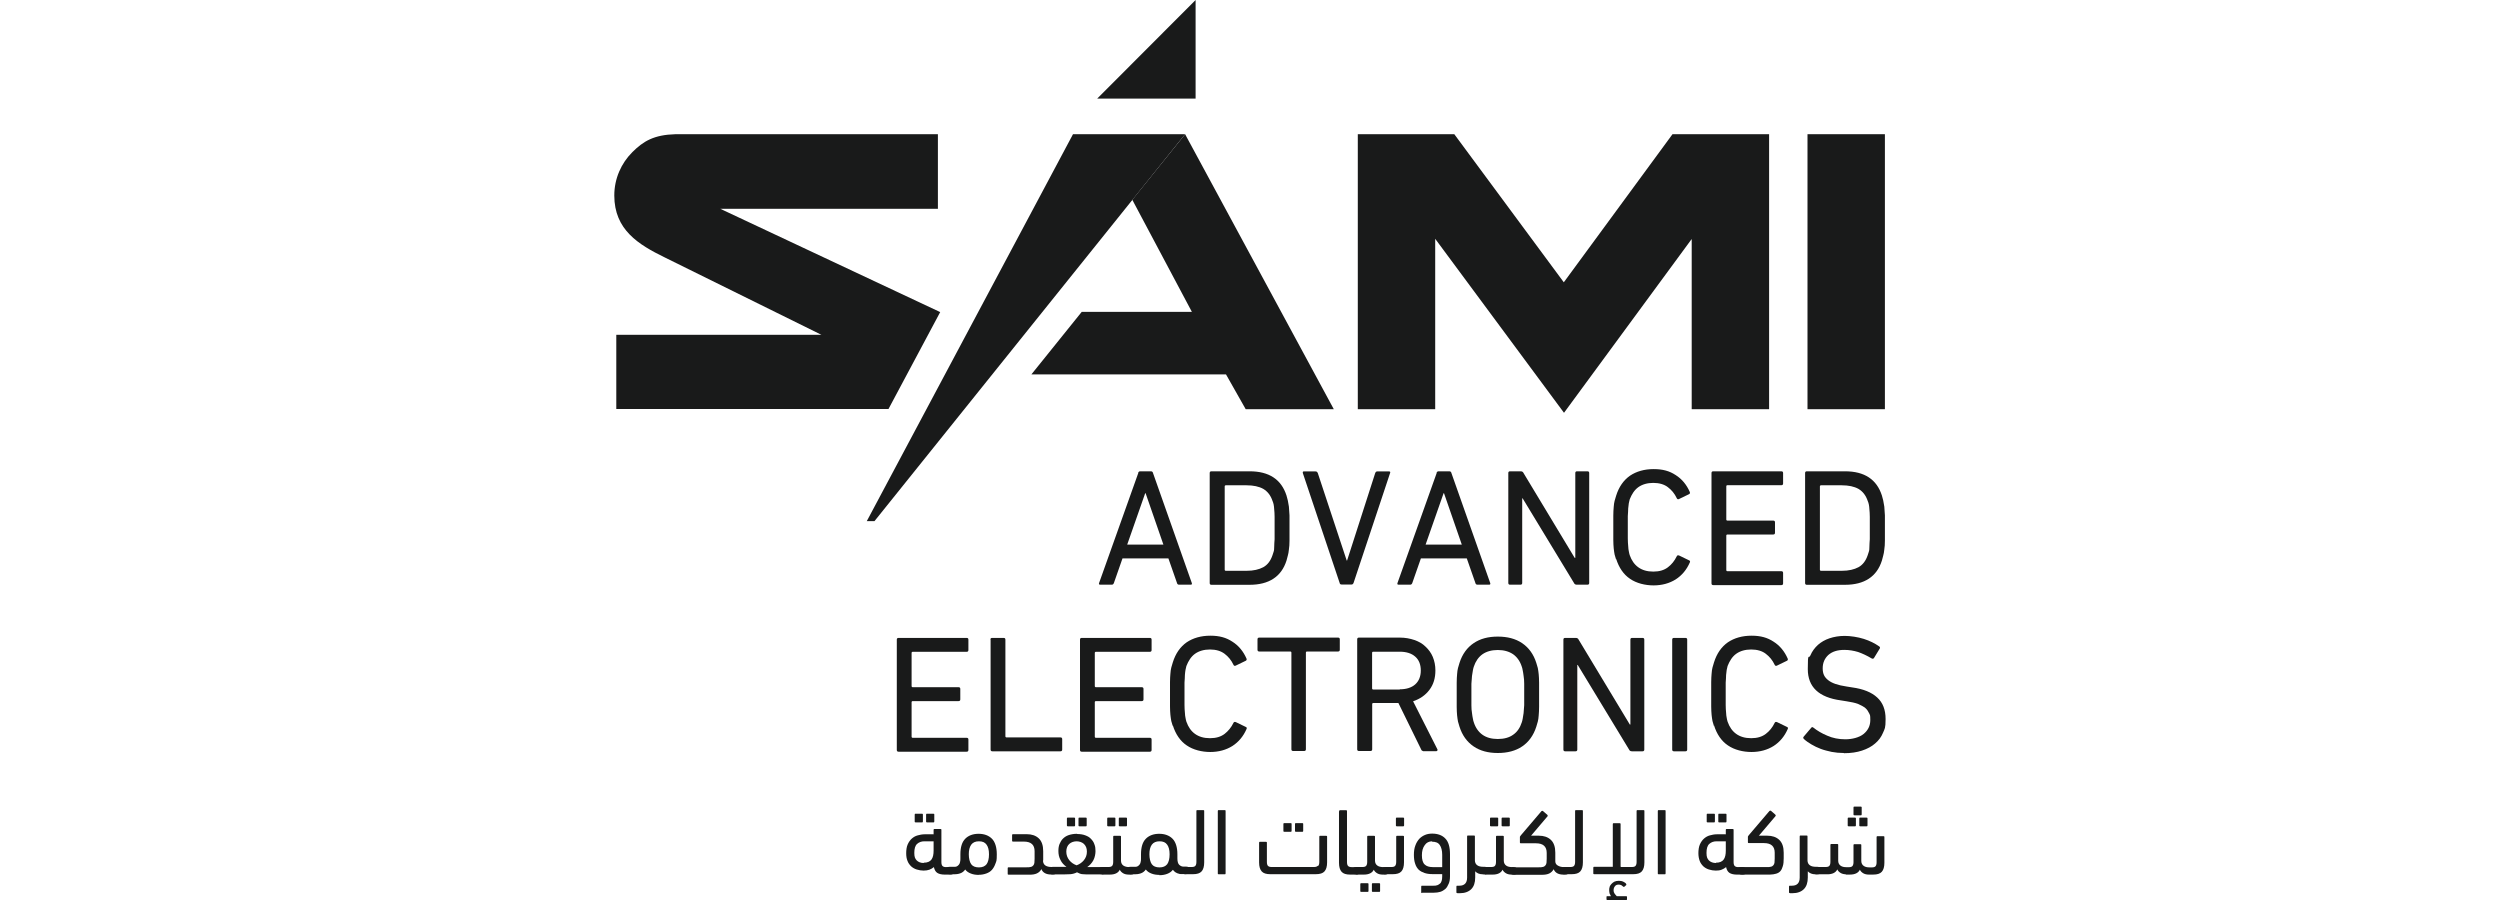 <?xml version="1.0" encoding="UTF-8"?>
<svg id="Layer_1" data-name="Layer 1" xmlns="http://www.w3.org/2000/svg" viewBox="0 0 250 90">
  <defs>
    <style>
      .cls-1 {
        fill: #191a1a;
      }
    </style>
  </defs>
  <g>
    <g>
      <polygon class="cls-1" points="119.19 31.19 108.17 31.19 103.14 37.44 122.6 37.44 124.57 40.92 133.38 40.92 118.51 13.42 113.23 19.98 119.19 31.19"/>
      <polygon class="cls-1" points="176.87 13.42 176.87 13.42 167.25 13.42 156.38 28.23 145.43 13.42 135.78 13.42 135.78 13.42 135.78 40.92 143.52 40.92 143.52 23.88 156.4 41.28 169.17 23.9 169.17 40.92 176.91 40.92 176.91 13.42 176.87 13.42"/>
      <rect class="cls-1" x="180.75" y="13.42" width="7.74" height="27.5"/>
      <path class="cls-1" d="M93.79,20.9v-7.48h-26.23c-2.16.06-3.22.69-4.33,1.8-1.11,1.11-1.8,2.64-1.8,4.33,0,3.43,2.42,4.91,5.04,6.19l15.67,7.74h-20.51v7.42h27.22l5.17-9.69-21.99-10.33h21.76l.02.02Z"/>
    </g>
    <g>
      <polygon class="cls-1" points="86.68 52.11 87.45 52.11 118.51 13.42 107.3 13.42 86.68 52.11"/>
      <polygon class="cls-1" points="119.56 0 109.72 9.86 119.56 9.86 119.56 0"/>
    </g>
  </g>
  <g>
    <g>
      <g>
        <path class="cls-1" d="M113.81,47.3c.04-.11.11-.17.19-.17h1.09c.11,0,.19.06.21.17l3.88,11c.04.11,0,.17-.11.17h-1.16c-.11,0-.19-.06-.21-.17l-.86-2.46h-4.59l-.86,2.46c-.04.11-.11.17-.21.17h-1.16c-.11,0-.15-.06-.11-.17l3.92-11h-.04ZM116.34,54.46l-1.78-5.14h-.04l-1.8,5.14h3.62Z"/>
        <path class="cls-1" d="M120.97,47.3c0-.11.06-.17.17-.17h3.82c1.95,0,3.17.81,3.69,2.42.04.15.09.32.13.49.04.17.06.36.11.62.02.24.04.54.06.88v2.53c0,.34-.02.64-.06.88-.02.24-.06.45-.11.62-.04.17-.09.32-.13.49-.51,1.61-1.76,2.42-3.69,2.42h-3.82c-.11,0-.17-.06-.17-.17v-11.02ZM122.47,56.97c0,.06.04.11.11.11h2.08c.69,0,1.24-.13,1.67-.36.43-.24.73-.64.92-1.2.04-.11.06-.21.11-.34s.06-.3.06-.51.02-.45.04-.75v-2.23c0-.3-.02-.56-.04-.75,0-.21-.04-.36-.06-.51-.04-.13-.06-.26-.11-.34-.19-.56-.49-.94-.92-1.2-.43-.24-.99-.36-1.67-.36h-2.08c-.06,0-.11.04-.11.11v8.36Z"/>
        <path class="cls-1" d="M134.15,58.45c-.11,0-.17-.06-.19-.17l-3.67-10.95c-.02-.06-.02-.11,0-.15s.06-.04.11-.04h1.14c.13,0,.19.06.24.17l2.89,8.74h.04l2.81-8.74c.04-.11.11-.17.21-.17h1.16c.13,0,.17.06.11.19l-3.64,10.95c-.04.11-.11.17-.19.17h-1.01Z"/>
        <path class="cls-1" d="M143.65,47.3c.04-.11.11-.17.19-.17h1.09c.11,0,.19.06.21.17l3.88,11c.04.11,0,.17-.11.17h-1.16c-.11,0-.19-.06-.21-.17l-.86-2.46h-4.59l-.86,2.46c-.04.11-.11.17-.21.17h-1.16c-.11,0-.15-.06-.11-.17l3.92-11h-.04ZM146.18,54.46l-1.78-5.14h-.04l-1.8,5.14h3.62Z"/>
        <path class="cls-1" d="M150.83,47.3c0-.11.06-.17.17-.17h1.07c.13,0,.24.06.28.17l5.12,8.49h.06v-8.49c0-.11.06-.17.17-.17h1.05c.11,0,.17.06.17.17v11c0,.11-.06.17-.17.17h-1.07c-.13,0-.24-.06-.28-.17l-5.14-8.47h-.04v8.47c0,.11-.06.17-.17.17h-1.05c-.11,0-.17-.06-.17-.17v-11Z"/>
        <path class="cls-1" d="M161.61,55.96c-.06-.17-.11-.34-.15-.51-.04-.17-.06-.39-.09-.62-.02-.24-.04-.51-.04-.86v-2.4c0-.34.02-.62.04-.86.02-.24.04-.45.09-.62.04-.17.09-.34.15-.51.28-.9.75-1.56,1.39-2.01.64-.43,1.44-.66,2.36-.66s1.59.19,2.21.6c.62.39,1.09.96,1.41,1.69.04.11,0,.17-.06.21l-1.01.49c-.11.06-.19.02-.24-.09-.21-.45-.51-.81-.88-1.09-.36-.28-.86-.43-1.46-.43s-1.11.15-1.5.43-.66.71-.86,1.22c-.04.13-.06.26-.09.39-.02.13-.04.32-.06.51,0,.21-.02.45-.04.77v2.23c0,.3.02.56.04.77,0,.21.04.39.06.51.02.15.06.28.09.39.19.54.47.94.86,1.22s.88.43,1.5.43,1.09-.15,1.46-.43.66-.64.88-1.09c.04-.11.13-.13.24-.09l1.01.49c.09.04.11.11.06.21-.32.73-.79,1.29-1.41,1.69-.62.39-1.37.6-2.21.6s-1.71-.21-2.36-.66c-.64-.43-1.11-1.11-1.39-2.01v.09Z"/>
        <path class="cls-1" d="M171.15,47.3c0-.11.06-.17.17-.17h6.82c.11,0,.17.06.17.17v1.05c0,.11-.06.17-.17.17h-5.4c-.06,0-.11.04-.11.11v3.32c0,.06.04.11.11.11h4.59c.11,0,.17.06.17.17v1.05c0,.11-.06.17-.17.17h-4.59c-.06,0-.11.04-.11.11v3.45c0,.06.04.11.11.11h5.4c.11,0,.17.06.17.17v1.05c0,.11-.06.17-.17.17h-6.82c-.11,0-.17-.06-.17-.17v-11.04Z"/>
        <path class="cls-1" d="M180.51,47.3c0-.11.06-.17.17-.17h3.82c1.95,0,3.17.81,3.69,2.42.04.15.09.32.13.49.04.17.06.36.11.62.02.24.04.54.06.88v2.53c0,.34-.02.64-.06.88-.02.24-.06.45-.11.62-.04.17-.09.32-.13.49-.51,1.61-1.76,2.42-3.69,2.42h-3.82c-.11,0-.17-.06-.17-.17v-11.02ZM181.99,56.97c0,.06.04.11.11.11h2.08c.69,0,1.24-.13,1.67-.36.43-.24.73-.64.92-1.2.04-.11.06-.21.11-.34s.06-.3.06-.51.02-.45.04-.75v-2.23c0-.3-.02-.56-.04-.75,0-.21-.04-.36-.06-.51-.04-.13-.06-.26-.11-.34-.19-.56-.49-.94-.92-1.2-.43-.24-.99-.36-1.67-.36h-2.08c-.06,0-.11.04-.11.11v8.36Z"/>
      </g>
      <g>
        <path class="cls-1" d="M89.68,63.96c0-.11.06-.17.17-.17h6.82c.11,0,.17.06.17.17v1.05c0,.11-.06.17-.17.17h-5.4c-.06,0-.11.04-.11.11v3.32c0,.06.04.11.11.11h4.59c.11,0,.17.06.17.17v1.05c0,.11-.06.17-.17.17h-4.59c-.06,0-.11.04-.11.11v3.45c0,.06.04.11.11.11h5.4c.11,0,.17.06.17.17v1.05c0,.11-.06.17-.17.17h-6.82c-.11,0-.17-.06-.17-.17v-11.04Z"/>
        <path class="cls-1" d="M99.04,63.96c0-.11.06-.17.17-.17h1.16c.11,0,.17.06.17.17v9.67c0,.06.04.11.11.11h5.4c.11,0,.17.06.17.17v1.05c0,.11-.06.17-.17.17h-6.82c-.11,0-.17-.06-.17-.17v-11h-.02Z"/>
        <path class="cls-1" d="M108,63.96c0-.11.06-.17.17-.17h6.82c.11,0,.17.06.17.17v1.05c0,.11-.06.17-.17.17h-5.4c-.06,0-.11.04-.11.11v3.32c0,.06.04.11.11.11h4.59c.11,0,.17.06.17.17v1.05c0,.11-.06.17-.17.17h-4.59c-.06,0-.11.04-.11.11v3.45c0,.06.04.11.11.11h5.4c.11,0,.17.06.17.17v1.05c0,.11-.06.17-.17.17h-6.82c-.11,0-.17-.06-.17-.17v-11.04Z"/>
        <path class="cls-1" d="M117.28,72.62c-.06-.17-.11-.34-.15-.51-.04-.17-.06-.39-.09-.62-.02-.24-.04-.51-.04-.86v-2.4c0-.34.02-.62.04-.86s.04-.45.09-.62c.04-.17.09-.34.15-.51.28-.9.75-1.56,1.39-2.01.64-.43,1.44-.66,2.36-.66s1.59.19,2.21.6c.62.39,1.09.96,1.41,1.69.04.11,0,.17-.06.21l-1.01.49c-.11.06-.19.02-.24-.09-.21-.45-.51-.81-.88-1.09s-.86-.43-1.46-.43-1.11.15-1.5.43-.66.71-.86,1.22c-.04.13-.06.26-.09.39s-.04.32-.06.51c0,.21-.02.45-.04.77v2.23c0,.3.02.56.04.77,0,.21.04.39.06.51.02.15.06.28.09.39.19.54.47.94.86,1.22s.88.43,1.5.43,1.09-.15,1.46-.43c.36-.28.66-.64.88-1.09.04-.11.13-.13.24-.09l1.01.49c.09.04.11.11.06.21-.32.73-.79,1.29-1.41,1.69-.62.39-1.37.6-2.21.6s-1.71-.21-2.36-.66c-.64-.43-1.11-1.11-1.39-2.01v.09Z"/>
        <path class="cls-1" d="M129.31,75.1c-.11,0-.17-.06-.17-.17v-9.67c0-.06-.04-.11-.11-.11h-3.11c-.11,0-.17-.06-.17-.17v-1.05c0-.11.06-.17.17-.17h7.89c.11,0,.17.06.17.17v1.05c0,.11-.06.17-.17.17h-3.11c-.06,0-.11.04-.11.11v9.67c0,.11-.06.17-.17.17h-1.16.04Z"/>
        <path class="cls-1" d="M142.32,75.1c-.11,0-.17-.06-.21-.17l-2.27-4.63h-2.51c-.06,0-.11.04-.11.11v4.52c0,.11-.06.17-.17.17h-1.16c-.11,0-.17-.06-.17-.17v-11c0-.11.06-.17.17-.17h4.09c.54,0,1.01.09,1.46.24.43.15.81.36,1.11.66.3.28.56.62.73,1.03.17.41.26.86.26,1.35,0,.77-.19,1.41-.6,1.95-.41.54-.94.9-1.63,1.14l2.42,4.78c.04.06.04.11,0,.15-.02.04-.06.06-.11.06h-1.33l.02-.02ZM139.98,68.93c.66,0,1.18-.17,1.54-.49s.56-.79.56-1.39-.19-1.07-.56-1.39c-.36-.32-.88-.49-1.54-.49h-2.66c-.06,0-.11.04-.11.11v3.56c0,.06.04.11.11.11h2.66Z"/>
        <path class="cls-1" d="M149.78,75.3c-.96,0-1.76-.21-2.42-.66s-1.14-1.11-1.41-1.97c-.06-.17-.11-.34-.15-.51-.04-.17-.06-.39-.09-.62-.02-.24-.04-.51-.04-.86v-2.4c0-.34.02-.62.04-.86.02-.24.04-.45.09-.62.04-.17.09-.34.15-.51.28-.88.77-1.54,1.41-1.97.66-.45,1.46-.66,2.42-.66s1.78.21,2.44.66c.66.45,1.14,1.11,1.41,1.97.06.17.11.34.15.51.04.17.06.39.09.62.02.24.04.51.04.86v2.4c0,.34-.02.62-.04.86-.02.24-.04.45-.09.62-.04.17-.09.34-.15.51-.28.88-.77,1.54-1.41,1.97-.66.45-1.48.66-2.44.66ZM149.78,73.9c.64,0,1.16-.15,1.54-.43.41-.28.69-.71.86-1.24.04-.11.06-.21.09-.36.02-.15.06-.34.09-.56.02-.21.04-.49.06-.79v-2.14c0-.3-.02-.56-.06-.79-.02-.21-.06-.41-.09-.56-.02-.15-.06-.28-.09-.36-.17-.54-.47-.96-.86-1.24-.41-.28-.92-.43-1.54-.43s-1.14.15-1.54.43c-.39.28-.69.71-.86,1.24-.04.11-.06.21-.09.36-.02.15-.06.34-.09.56-.02.21-.04.49-.06.79v2.14c0,.3.02.56.06.79.02.21.06.41.09.56.02.15.06.28.09.36.17.54.47.96.86,1.24s.9.43,1.54.43Z"/>
        <path class="cls-1" d="M156.34,63.96c0-.11.06-.17.17-.17h1.07c.13,0,.24.06.28.17l5.12,8.49h.06v-8.49c0-.11.06-.17.17-.17h1.05c.11,0,.17.06.17.17v11c0,.11-.06.17-.17.17h-1.07c-.13,0-.24-.06-.28-.17l-5.14-8.47h-.04v8.47c0,.11-.06.17-.17.17h-1.05c-.11,0-.17-.06-.17-.17v-11Z"/>
        <path class="cls-1" d="M167.22,63.96c0-.11.06-.17.17-.17h1.16c.11,0,.17.06.17.17v11c0,.11-.06.17-.17.17h-1.16c-.11,0-.17-.06-.17-.17v-11Z"/>
        <path class="cls-1" d="M171.4,72.62c-.06-.17-.11-.34-.15-.51-.04-.17-.06-.39-.09-.62-.02-.24-.04-.51-.04-.86v-2.4c0-.34.02-.62.04-.86.02-.24.04-.45.09-.62.04-.17.09-.34.15-.51.28-.9.75-1.56,1.39-2.01.64-.43,1.44-.66,2.36-.66s1.59.19,2.21.6c.62.39,1.09.96,1.41,1.69.04.11,0,.17-.06.21l-1.01.49c-.11.06-.19.02-.24-.09-.21-.45-.51-.81-.88-1.09-.36-.28-.86-.43-1.46-.43s-1.11.15-1.5.43-.66.71-.86,1.22c-.04.13-.06.26-.09.39-.02.13-.04.32-.06.51,0,.21-.02.45-.04.77v2.23c0,.3.02.56.04.77,0,.21.04.39.06.51.02.15.06.28.09.39.19.54.47.94.86,1.22s.88.43,1.5.43,1.09-.15,1.46-.43.66-.64.88-1.09c.04-.11.13-.13.24-.09l1.01.49c.09.04.11.11.06.21-.32.73-.79,1.29-1.41,1.69-.62.39-1.37.6-2.21.6s-1.71-.21-2.36-.66c-.64-.43-1.11-1.11-1.39-2.01v.09Z"/>
        <path class="cls-1" d="M184.35,75.3c-.41,0-.79-.04-1.18-.11-.39-.09-.75-.17-1.09-.3-.34-.13-.66-.28-.94-.45-.28-.17-.54-.34-.75-.54-.09-.09-.09-.17,0-.26l.73-.86c.06-.09.15-.09.24,0,.36.28.81.56,1.37.79.54.24,1.14.36,1.8.36s1.39-.17,1.84-.54c.43-.36.66-.81.66-1.39s-.04-.47-.11-.66c-.09-.19-.21-.39-.39-.54-.19-.15-.43-.28-.73-.41-.3-.11-.69-.19-1.14-.26l-.56-.09c-2.23-.3-3.32-1.35-3.32-3.13s.09-.96.26-1.37.43-.75.75-1.05c.32-.28.71-.51,1.16-.66.45-.15.96-.24,1.52-.24s1.31.11,1.91.3c.6.19,1.11.45,1.54.75.09.06.11.15.04.24l-.56.92c-.06.09-.15.09-.24.04-.47-.28-.92-.49-1.35-.64-.43-.13-.9-.21-1.37-.21-.71,0-1.22.17-1.61.51-.36.34-.56.77-.56,1.33s.17.88.54,1.18.96.51,1.84.64l.56.09c1.11.15,1.95.49,2.51,1.01.56.51.84,1.22.84,2.16s-.09.96-.26,1.37-.43.77-.79,1.07c-.34.3-.79.54-1.31.71-.51.17-1.11.26-1.8.26l-.06-.04Z"/>
      </g>
    </g>
    <g>
      <path class="cls-1" d="M93.36,83.4v-.41c0-.06.02-.09.09-.09h.6c.06,0,.09.02.09.09v3.22c0,.19.04.32.11.39s.19.11.34.11h.41c.26,0,.39.13.39.39s-.02.26-.09.3-.15.06-.28.06h-.56c-.3,0-.56-.06-.73-.17s-.28-.3-.34-.58c-.13.11-.28.19-.45.26-.17.06-.36.09-.58.09s-.47-.04-.69-.11-.39-.17-.56-.32c-.15-.15-.28-.32-.36-.54-.09-.21-.13-.47-.13-.77s.04-.64.15-.88.24-.43.41-.58.36-.26.58-.32.45-.11.69-.11h.92v-.02ZM92.38,86.27c.36,0,.62-.11.77-.32s.21-.51.21-.88v-.94h-.92c-.3,0-.54.09-.73.26s-.28.47-.28.9.09.58.24.75c.17.17.41.26.71.26v-.02ZM91.56,82.24c-.06,0-.09-.02-.09-.09v-.69c0-.06.02-.09.09-.09h.64c.06,0,.09.02.09.09v.69c0,.06-.02.09-.09.09h-.64ZM92.7,82.24c-.06,0-.09-.02-.09-.09v-.69c0-.06.02-.09.09-.09h.64c.06,0,.09.02.09.09v.69c0,.06-.02.09-.09.09h-.64Z"/>
      <path class="cls-1" d="M97.89,87.49c-.3,0-.56-.04-.79-.13-.24-.09-.43-.21-.58-.41-.13.19-.3.32-.51.39s-.41.09-.58.09h-.41c-.26,0-.39-.13-.39-.39s.02-.26.09-.3.15-.06.28-.06h.47c.06,0,.13,0,.21-.04.06-.02.13-.09.19-.15s.11-.15.13-.26c.04-.11.04-.26.04-.41v-.39c0-.73.17-1.24.49-1.56s.77-.49,1.33-.49,1.01.17,1.33.49.49.86.49,1.56-.04.66-.13.92-.21.47-.36.64-.34.28-.56.36-.47.13-.75.13h0ZM97.89,84.13c-.34,0-.6.11-.77.34-.17.24-.24.56-.24.96s.09.79.24.99c.15.21.41.32.77.32s.6-.11.77-.32c.15-.21.24-.54.24-.99s-.09-.75-.24-.96c-.17-.24-.41-.34-.77-.34Z"/>
      <path class="cls-1" d="M104.3,86.06c0,.21.09.39.24.49s.36.15.62.15h.11c.13,0,.21.02.28.09.06.06.09.15.09.28s-.02.28-.09.32-.15.06-.28.06h-.19c-.21,0-.41-.04-.58-.13-.17-.09-.3-.24-.36-.41-.11.21-.26.34-.45.43s-.43.13-.73.13h-2.1c-.06,0-.09-.02-.09-.09v-.56c0-.06.02-.09.09-.09h1.8c.17,0,.32,0,.43-.04.11-.02.19-.09.24-.15.06-.06.09-.15.11-.26,0-.11.02-.24.02-.41v-.75c0-.64-.36-.96-1.07-.96h-1.09c-.06,0-.09-.02-.09-.09v-.56c0-.06.02-.09.09-.09h1.39c.47,0,.88.13,1.18.41.3.28.45.71.45,1.29v.96-.04Z"/>
      <path class="cls-1" d="M107.68,83.4c.32,0,.6.04.84.13.24.09.43.19.58.36.15.15.28.34.34.54.09.21.11.45.11.69s-.06.62-.21.9-.36.51-.62.69h1.46c.13,0,.21.02.28.06s.09.13.09.26-.02.26-.09.32-.15.09-.28.09h-1.26c-.24,0-.45,0-.64-.02-.19,0-.39-.09-.58-.19-.21.11-.43.17-.66.19-.24,0-.45.02-.62.02h-1.14c-.26,0-.39-.13-.39-.39s.02-.26.09-.3.15-.06.28-.06h1.39c-.26-.19-.47-.41-.6-.69-.15-.28-.21-.58-.21-.9s.04-.49.11-.69c.09-.21.19-.39.34-.54s.34-.28.58-.36.51-.13.84-.13v.02ZM107.68,84.13c-.3,0-.56.09-.75.26s-.3.43-.3.77.11.62.3.86.45.41.73.51c.3-.11.54-.28.73-.51.19-.24.3-.51.3-.86s-.11-.58-.3-.77c-.19-.17-.45-.26-.75-.26h.04ZM106.78,82.63c-.06,0-.09-.02-.09-.09v-.69c0-.06.02-.09.09-.09h.64c.06,0,.09.02.09.09v.69c0,.06-.02.09-.09.09h-.64ZM107.94,82.63c-.06,0-.09-.02-.09-.09v-.69c0-.06.02-.09.09-.09h.64c.06,0,.09.02.09.09v.69c0,.06-.02.09-.09.09h-.64Z"/>
      <path class="cls-1" d="M110.23,87.43c-.13,0-.21-.02-.28-.06s-.09-.13-.09-.26.02-.26.09-.32.15-.09.28-.09h.64c.15,0,.28-.04.34-.11.06-.06.11-.19.11-.39v-2.53c0-.06.02-.09.09-.09h.6c.06,0,.09.02.09.09v2.4c0,.21.09.39.24.49s.36.15.62.15h.11c.13,0,.21.02.28.09.06.06.09.15.09.28s-.02.28-.09.32-.15.06-.28.06h-.21c-.19,0-.39-.04-.54-.13-.15-.09-.28-.21-.34-.36-.15.32-.49.49-.99.49h-.79l.04-.04ZM110.81,82.63c-.06,0-.09-.02-.09-.09v-.69c0-.06.02-.09.09-.09h.64c.06,0,.09.02.09.09v.69c0,.06-.02.09-.09.09h-.64ZM111.97,82.63c-.06,0-.09-.02-.09-.09v-.69c0-.06.02-.09.09-.09h.64c.06,0,.09.02.09.09v.69c0,.06-.02.09-.09.09h-.64Z"/>
      <path class="cls-1" d="M115.95,87.49c-.3,0-.56-.04-.79-.13-.24-.09-.43-.21-.58-.41-.13.19-.3.32-.51.39s-.41.09-.58.09h-.41c-.26,0-.39-.13-.39-.39s.02-.26.09-.3.15-.06.28-.06h.47c.06,0,.13,0,.21-.04.06-.02.13-.09.19-.15s.11-.15.13-.26c.04-.11.04-.26.04-.41v-.39c0-.73.17-1.24.49-1.56s.77-.49,1.33-.49,1.01.17,1.33.49.49.86.49,1.56,0,.13,0,.21v.19c0,.32.06.54.19.66.13.11.26.17.39.17h.28c.13,0,.21.02.28.09.06.06.09.15.09.28s-.02.28-.09.32-.15.06-.28.06h-.49c-.11,0-.19-.02-.3-.06-.11-.02-.19-.09-.28-.13-.09-.06-.17-.15-.24-.24-.15.19-.34.32-.58.41s-.49.13-.77.13v-.04ZM115.95,84.13c-.34,0-.6.11-.77.34-.17.24-.24.56-.24.96s.09.79.24.99c.15.21.41.32.77.32s.6-.11.77-.32c.15-.21.24-.54.24-.99s-.09-.75-.24-.96c-.17-.24-.41-.34-.77-.34Z"/>
      <path class="cls-1" d="M118.59,87.43c-.13,0-.21-.02-.28-.06s-.09-.13-.09-.26.02-.26.09-.32.15-.09.28-.09h.6c.15,0,.28-.04.34-.11.06-.06.11-.19.11-.39v-5.1c0-.06.02-.09.09-.09h.6c.06,0,.09.02.09.09v5.14c0,.41-.09.71-.26.9-.17.19-.45.28-.86.28h-.73.02Z"/>
      <path class="cls-1" d="M122.56,87.34c0,.06-.02.09-.09.09h-.6c-.06,0-.09-.02-.09-.09v-6.24c0-.06.02-.09.09-.09h.6c.06,0,.09.02.09.09v6.24Z"/>
      <path class="cls-1" d="M131.82,86.59c.06-.06.11-.19.11-.39v-2.53c0-.06.02-.09.09-.09h.6c.06,0,.09.02.09.09v2.57c0,.41-.09.71-.26.9s-.45.28-.88.28h-4.54c-.41,0-.69-.09-.86-.28-.17-.19-.26-.49-.26-.9v-1.97c0-.06.02-.09.09-.09h.6c.06,0,.09.02.09.09v1.93c0,.19.04.32.11.39s.19.11.34.11h4.27c.17,0,.28-.04.36-.11h.06ZM128.43,83.18c-.06,0-.09-.02-.09-.09v-.69c0-.06.02-.09.09-.09h.64c.06,0,.09.02.09.09v.69c0,.06-.02.09-.09.09h-.64ZM129.59,83.18c-.06,0-.09-.02-.09-.09v-.69c0-.06.02-.09.09-.09h.64c.06,0,.09.02.09.09v.69c0,.06-.02.09-.09.09h-.64Z"/>
      <path class="cls-1" d="M133.92,81.11c0-.06.02-.09.09-.09h.6c.06,0,.09.02.09.09v5.1c0,.19.04.32.11.39s.19.11.34.11h.41c.26,0,.39.13.39.39s-.02.26-.09.3c-.06.04-.15.06-.28.06h-.56c-.41,0-.69-.09-.86-.28-.17-.19-.26-.49-.26-.9v-5.14l.02-.02Z"/>
      <path class="cls-1" d="M135.63,87.43c-.13,0-.21-.02-.28-.06s-.09-.13-.09-.26.02-.26.09-.32c.06-.06.15-.09.28-.09h.64c.15,0,.28-.04.34-.11s.11-.19.11-.39v-2.53c0-.06.02-.09.09-.09h.6c.06,0,.09.02.09.09v2.4c0,.21.09.39.24.49.15.11.36.15.62.15h.11c.13,0,.21.02.28.09.06.06.09.15.09.28s-.02.28-.09.32c-.06.04-.15.06-.28.06h-.21c-.19,0-.39-.04-.54-.13-.15-.09-.28-.21-.34-.36-.15.32-.49.49-.99.49h-.79l.04-.04ZM136.12,89.19c-.06,0-.09-.02-.09-.09v-.69c0-.06.02-.09.09-.09h.64c.06,0,.09.02.09.09v.69c0,.06-.02.09-.09.09h-.64ZM137.28,89.19c-.06,0-.09-.02-.09-.09v-.69c0-.06.02-.09.09-.09h.64c.06,0,.09.02.09.09v.69c0,.06-.02.09-.09.09h-.64Z"/>
      <path class="cls-1" d="M138.57,87.43c-.13,0-.21-.02-.28-.06s-.09-.13-.09-.26.02-.26.09-.32c.06-.06.15-.09.28-.09h.6c.15,0,.28-.04.34-.11s.11-.19.11-.39v-2.53c0-.06.02-.09.09-.09h.6c.06,0,.09.02.09.09v2.57c0,.41-.09.71-.26.9s-.45.28-.86.28h-.73.02ZM139.68,82.63c-.06,0-.09-.02-.09-.09v-.69c0-.06.02-.09.09-.09h.64c.06,0,.09.02.09.09v.69c0,.06-.02.09-.09.09h-.64Z"/>
      <path class="cls-1" d="M142.21,89.31c-.06,0-.09-.02-.09-.09v-.56c0-.06.02-.09.09-.09h1.14c.13,0,.24,0,.34-.04.11-.02.19-.09.28-.15.09-.06.15-.15.19-.28.04-.11.06-.26.06-.45v-.24h-1.01c-.28,0-.54-.04-.75-.11s-.41-.17-.58-.32c-.15-.15-.28-.34-.36-.6-.09-.24-.13-.56-.13-.9s.04-.66.15-.94c.09-.26.24-.49.39-.66.17-.17.36-.3.58-.39.21-.09.45-.13.71-.13.56,0,1.01.17,1.31.49.32.32.47.86.47,1.56v2.21c0,.3-.04.56-.13.75-.09.21-.19.39-.32.51-.15.13-.32.24-.51.3-.19.06-.43.09-.66.09h-1.18l.02.02ZM143.22,84.13c-.32,0-.58.13-.75.39-.19.26-.28.58-.28,1.01s.09.75.28.92c.17.17.45.26.79.26h.96v-1.24c0-.41-.09-.75-.24-.96-.15-.24-.41-.34-.77-.34v-.02Z"/>
      <path class="cls-1" d="M145.73,89.31c-.06,0-.09-.02-.09-.09v-.56c0-.06.02-.09.09-.09h.21c.51,0,.77-.28.77-.81v-4.12c0-.06.02-.09.09-.09h.6c.06,0,.09.02.09.09v2.4c0,.21.09.39.24.49.15.11.36.15.62.15h.11c.13,0,.21.02.28.09.06.06.09.15.09.28s-.02.28-.09.32c-.06.04-.15.06-.28.06h-.19c-.32,0-.58-.11-.75-.3v.62c0,.51-.13.9-.39,1.16s-.64.41-1.14.41h-.26v-.02Z"/>
      <path class="cls-1" d="M148.51,87.43c-.13,0-.21-.02-.28-.06s-.09-.13-.09-.26.02-.26.09-.32c.06-.06.15-.09.28-.09h.64c.15,0,.28-.04.34-.11s.11-.19.11-.39v-2.53c0-.06.02-.09.09-.09h.6c.06,0,.09.02.09.09v2.4c0,.21.09.39.24.49.15.11.36.15.62.15h.11c.13,0,.21.02.28.09.06.06.09.15.09.28s-.02.28-.09.32c-.06.04-.15.06-.28.06h-.21c-.19,0-.39-.04-.54-.13-.15-.09-.28-.21-.34-.36-.15.32-.49.49-.99.49h-.79l.04-.04ZM149.09,82.63c-.06,0-.09-.02-.09-.09v-.69c0-.06.02-.09.09-.09h.64c.06,0,.09.02.09.09v.69c0,.06-.02.09-.09.09h-.64ZM150.25,82.63c-.06,0-.09-.02-.09-.09v-.69c0-.06.02-.09.09-.09h.64c.06,0,.09.02.09.09v.69c0,.06-.02.09-.09.09h-.64Z"/>
      <path class="cls-1" d="M153.06,83.57h.84c.47,0,.88.13,1.18.41.3.28.45.71.45,1.29v.86c0,.19.09.34.26.43.15.09.36.15.6.15h.11c.13,0,.21.02.28.09.06.06.09.15.09.28s-.02.28-.09.32c-.06.04-.15.06-.28.06h-.19c-.21,0-.41-.04-.58-.13-.17-.09-.3-.24-.36-.41-.11.19-.26.34-.45.43-.19.09-.43.13-.73.13h-2.79c-.26,0-.39-.13-.39-.39s.02-.26.09-.3c.06-.04.15-.06.28-.06h2.49c.17,0,.32,0,.43-.04.11-.02.19-.09.24-.15.06-.06.09-.15.11-.26,0-.11.02-.24.02-.41v-.58c0-.64-.36-.96-1.07-.96h-1.52c-.06,0-.09-.02-.09-.09v-.54s0-.06.04-.09c.02-.02.04-.04.04-.06l2.08-2.44s.09-.04.13-.02l.45.39s.06.09.04.13l-1.69,1.99v-.02Z"/>
      <path class="cls-1" d="M156.46,87.43c-.13,0-.21-.02-.28-.06s-.09-.13-.09-.26.02-.26.09-.32c.06-.06.15-.09.28-.09h.6c.15,0,.28-.04.34-.11s.11-.19.11-.39v-5.1c0-.06.02-.09.09-.09h.6c.06,0,.09.02.09.09v5.14c0,.41-.09.71-.26.9s-.45.28-.86.28h-.73.02Z"/>
      <path class="cls-1" d="M162.1,86.7h1.11c.15,0,.28-.04.34-.11s.11-.19.11-.39v-5.1c0-.06.02-.09.09-.09h.6c.06,0,.09.02.09.09v5.14c0,.41-.09.71-.26.9s-.45.28-.86.28h-3.9c-.06,0-.09-.02-.09-.09v-.56c0-.06.02-.09.09-.09h1.86v-4.27c0-.06.02-.09.09-.09h.6c.06,0,.09.02.09.09v4.27h.04ZM161.09,89.61c-.04-.09-.09-.17-.13-.26-.02-.11-.04-.21-.04-.32s0-.21.04-.32c.02-.11.09-.21.17-.3.09-.09.17-.17.3-.24.13-.06.28-.09.45-.09s.3.02.45.09c.13.06.24.13.3.24v.09l-.19.17s-.09.04-.11,0c-.06-.06-.13-.11-.19-.15-.09-.04-.17-.06-.26-.06-.17,0-.3.04-.39.17-.09.11-.13.24-.13.39s.04.26.11.36.15.17.21.24h.96s.06.02.06.06v.26s0,.06-.06.06h-1.93s-.06-.02-.06-.06v-.26s0-.06.06-.06h.36Z"/>
      <path class="cls-1" d="M166.56,87.34c0,.06-.02.09-.09.09h-.6c-.06,0-.09-.02-.09-.09v-6.24c0-.06.02-.09.09-.09h.6c.06,0,.09.02.09.09v6.24Z"/>
      <path class="cls-1" d="M172.58,83.4v-.41c0-.06.02-.09.09-.09h.6c.06,0,.09.02.09.09v3.22c0,.19.04.32.11.39s.19.11.34.11h.41c.26,0,.39.13.39.39s-.02.26-.09.3c-.06.04-.15.06-.28.06h-.56c-.3,0-.56-.06-.73-.17-.17-.11-.28-.3-.34-.58-.13.11-.28.19-.45.26s-.36.09-.58.09-.47-.04-.69-.11-.39-.17-.56-.32c-.15-.15-.28-.32-.36-.54s-.13-.47-.13-.77.04-.64.15-.88.24-.43.41-.58c.17-.15.36-.26.58-.32s.45-.11.69-.11h.92v-.02ZM171.6,86.27c.36,0,.62-.11.77-.32.15-.21.21-.51.21-.88v-.94h-.92c-.3,0-.54.09-.73.26s-.28.47-.28.9.09.58.24.75c.17.17.41.26.71.26v-.02ZM170.76,82.24c-.06,0-.09-.02-.09-.09v-.69c0-.06.02-.09.09-.09h.64c.06,0,.09.02.09.09v.69c0,.06-.02.09-.09.09h-.64ZM171.92,82.24c-.06,0-.09-.02-.09-.09v-.69c0-.06.02-.09.09-.09h.64c.06,0,.09.02.09.09v.69c0,.06-.02.09-.09.09h-.64Z"/>
      <path class="cls-1" d="M175.9,83.57h.84c.47,0,.88.13,1.18.41.3.28.45.71.45,1.29v.56c0,.32-.02.58-.09.79-.06.21-.13.36-.24.49s-.26.21-.43.26-.39.09-.62.09h-2.79c-.26,0-.39-.13-.39-.39s.02-.26.09-.3c.06-.04.15-.06.28-.06h2.49c.17,0,.32,0,.43-.04.11-.02.19-.09.24-.15.06-.06.09-.15.11-.26,0-.11.02-.24.02-.41v-.58c0-.64-.36-.96-1.07-.96h-1.52c-.06,0-.09-.02-.09-.09v-.54s0-.06.04-.09c.02-.02.04-.04.04-.06l2.08-2.44s.09-.04.13-.02l.45.39s.06.09.04.13l-1.69,1.99h.02Z"/>
      <path class="cls-1" d="M178.99,89.31c-.06,0-.09-.02-.09-.09v-.56c0-.06.02-.09.09-.09h.21c.51,0,.77-.28.77-.81v-4.12c0-.06.02-.09.09-.09h.6c.06,0,.09.02.09.09v2.4c0,.21.09.39.24.49.15.11.36.15.62.15h.11c.13,0,.21.02.28.09.06.06.09.15.09.28s-.02.28-.09.32c-.06.04-.15.06-.28.06h-.19c-.32,0-.58-.11-.75-.3v.62c0,.51-.13.9-.39,1.16s-.64.41-1.14.41h-.26v-.02Z"/>
      <path class="cls-1" d="M184.61,87.43c-.19,0-.39-.04-.54-.13-.15-.09-.28-.21-.34-.36-.15.32-.49.49-.99.49h-1.03c-.13,0-.21-.02-.28-.06s-.09-.13-.09-.26.02-.26.09-.32c.06-.06.15-.09.28-.09h.88c.15,0,.28-.04.34-.11s.11-.19.11-.39v-1.71c0-.06.02-.09.09-.09h.6c.06,0,.09.02.09.09v1.59c0,.21.09.39.24.49.15.11.34.15.6.15h.24c.15,0,.28-.04.34-.11s.11-.19.11-.39v-1.71c0-.06.02-.09.09-.09h.6c.06,0,.09.02.09.09v1.59c0,.21.09.39.24.49.15.11.34.15.6.15h.24c.15,0,.28-.04.34-.11s.11-.19.11-.39v-2.53c0-.06.02-.09.09-.09h.6c.06,0,.09.02.09.09v2.57c0,.41-.09.71-.26.9s-.45.28-.86.28h-.45c-.19,0-.39-.04-.54-.13-.15-.09-.28-.21-.34-.36-.15.32-.49.49-.99.49h-.45l.09-.04ZM184.86,82.63c-.06,0-.09-.02-.09-.09v-.69c0-.06.02-.09.09-.09h.64c.06,0,.09.02.09.09v.69c0,.06-.02.09-.09.09h-.64ZM185.44,81.53c-.06,0-.09-.02-.09-.09v-.69c0-.06.02-.09.09-.09h.64c.06,0,.09.02.09.09v.69c0,.06-.02.09-.09.09h-.64ZM186.02,82.63c-.06,0-.09-.02-.09-.09v-.69c0-.06.02-.09.09-.09h.64c.06,0,.09.02.09.09v.69c0,.06-.02.09-.09.09h-.64Z"/>
    </g>
  </g>
</svg>